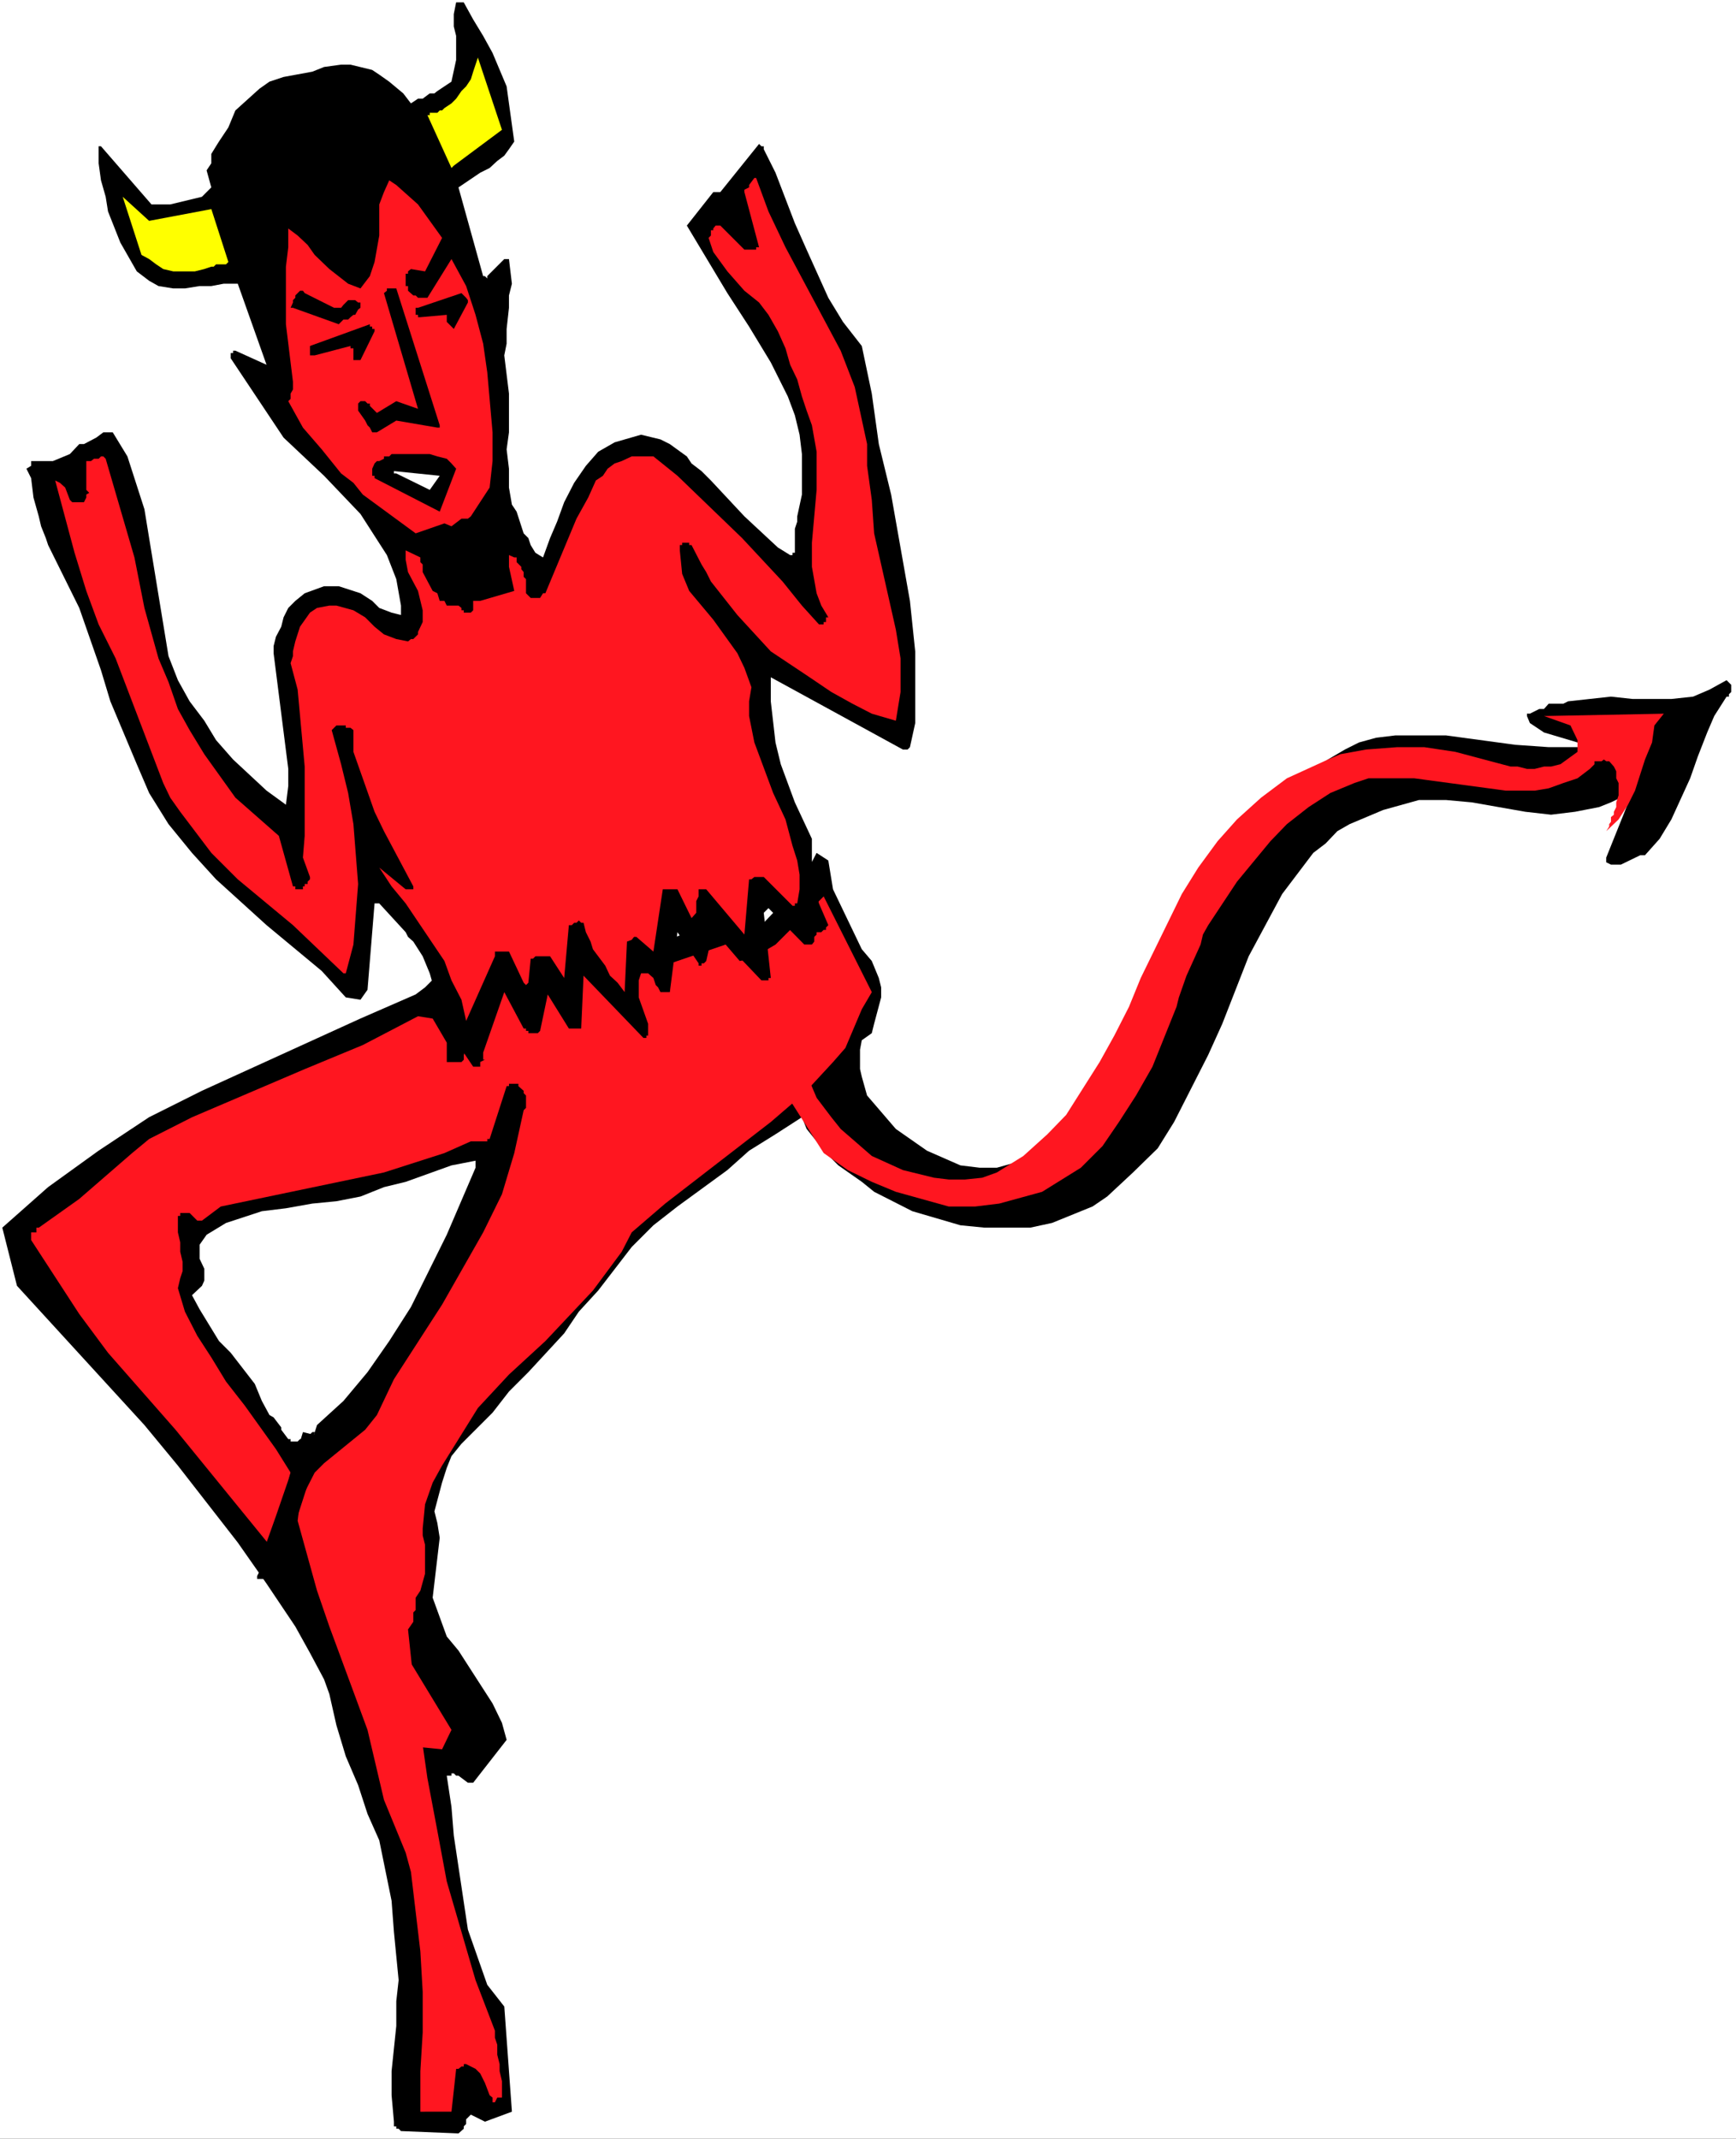 <?xml version="1.0" encoding="UTF-8" standalone="no"?>
<svg
   version="1.0"
   width="126.412mm"
   height="155.668mm"
   id="svg17"
   sodipodi:docname="Devil 44.wmf"
   xmlns:inkscape="http://www.inkscape.org/namespaces/inkscape"
   xmlns:sodipodi="http://sodipodi.sourceforge.net/DTD/sodipodi-0.dtd"
   xmlns="http://www.w3.org/2000/svg"
   xmlns:svg="http://www.w3.org/2000/svg">
  <rect width="100%" height="100%" fill="#333333" stroke="none"/>
  <sodipodi:namedview
     id="namedview17"
     pagecolor="#ffffff"
     bordercolor="#000000"
     borderopacity="0.25"
     inkscape:showpageshadow="2"
     inkscape:pageopacity="0.0"
     inkscape:pagecheckerboard="0"
     inkscape:deskcolor="#d1d1d1"
     inkscape:document-units="mm" />
  <defs
     id="defs1">
    <pattern
       id="WMFhbasepattern"
       patternUnits="userSpaceOnUse"
       width="6"
       height="6"
       x="0"
       y="0" />
  </defs>
  <path
     style="fill:#ffffff;fill-opacity:1;fill-rule:evenodd;stroke:none"
     d="M 0,588.353 H 477.779 V 0 H 0 Z"
     id="path1" />
  <path
     style="fill:#000000;fill-opacity:1;fill-rule:evenodd;stroke:none"
     d="m 73.355,435.65 13.249,-41.691 h -0.646 l -1.293,1.293 h -0.808 l -0.485,0.646 h -0.808 l -0.646,0.646 h -1.939 v -0.646 h -0.646 l -1.939,-2.585 v -0.646 l -2.1,-2.747 -1.131,-0.646 -2.1,-3.878 -1.939,-4.686 -6.625,-8.564 -3.232,-3.232 -5.332,-8.726 -2.1,-3.878 2.747,-2.585 0.646,-1.454 v -3.232 L 54.936,346.29 v -3.878 l 1.939,-2.747 5.332,-3.232 9.856,-3.232 6.625,-0.808 7.271,-1.293 6.625,-0.646 6.625,-1.293 6.463,-2.585 5.978,-1.454 12.603,-4.525 6.625,-1.293 v 1.939 l -7.917,18.421 -9.856,19.876 -5.978,9.372 -5.978,8.564 -6.625,7.918 -7.271,6.625 -13.896,43.63 7.917,11.796 4.039,7.272 3.878,7.272 1.454,4.04 1.939,8.564 2.585,8.564 3.393,7.918 2.585,7.918 3.232,7.272 3.393,16.644 0.646,8.564 1.293,13.25 -0.646,5.817 v 6.787 l -1.293,12.443 v 6.625 l 0.646,7.272 v 1.293 h 0.646 v 0.646 h 0.646 l 0.646,0.646 15.834,0.646 1.454,-1.293 v -0.646 l 0.646,-0.646 v -1.293 l 1.293,-1.293 3.878,1.939 7.432,-2.747 -2.1,-28.925 -4.686,-5.979 -5.332,-15.19 -3.878,-25.855 -0.646,-7.918 -1.293,-8.564 h 1.293 v -0.646 h 0.646 l 0.646,0.646 h 0.646 l 2.585,1.939 h 1.454 l 9.21,-11.796 -1.293,-4.686 -2.585,-5.333 -9.371,-14.543 -3.232,-3.878 -1.939,-5.333 -1.939,-5.333 1.939,-16.482 -0.646,-4.04 -0.808,-3.232 2.1,-7.918 1.293,-4.04 1.293,-3.232 2.747,-3.393 8.564,-8.564 4.524,-5.817 5.332,-5.333 9.856,-10.665 4.039,-5.979 5.332,-5.817 9.21,-11.958 5.978,-5.979 6.625,-5.171 13.734,-10.019 5.978,-5.333 7.271,-4.525 7.271,-4.686 1.293,3.232 5.332,6.625 3.393,3.393 6.463,4.525 3.393,2.747 10.502,5.333 13.249,3.878 6.625,0.646 h 5.978 6.625 l 5.978,-1.293 11.149,-4.525 4.039,-2.747 7.109,-6.625 6.786,-6.625 4.524,-7.272 9.371,-18.421 3.878,-8.564 7.271,-18.583 9.21,-17.129 8.563,-11.311 3.393,-2.585 3.232,-3.393 3.393,-1.939 9.21,-3.878 9.856,-2.747 h 7.432 l 7.109,0.646 14.703,2.585 7.109,0.808 6.625,-0.808 6.625,-1.293 3.232,-1.293 4.039,-1.939 h 0.646 v 0.646 h 0.646 l -6.625,16.482 v 1.293 l 1.293,0.646 h 2.747 l 5.332,-2.585 h 1.293 l 4.039,-4.525 3.232,-5.333 5.17,-11.311 2.1,-5.979 2.585,-6.625 1.939,-4.525 3.393,-5.332 h 0.646 v -0.646 l 0.646,-0.646 v -1.939 l -1.293,-1.293 -4.686,2.585 -4.524,1.939 -5.978,0.646 h -10.664 l -5.978,-0.646 -11.795,1.293 -1.293,0.646 h -1.293 -2.747 l -1.293,1.454 h -1.293 l -2.585,1.293 h -0.808 v 0.646 l 0.808,1.939 3.878,2.585 9.21,2.747 2.1,1.293 h -10.018 l -9.21,-0.646 -19.066,-2.585 h -13.896 l -5.332,0.646 -4.686,1.293 -3.878,1.939 -4.686,2.747 -11.31,8.564 -6.625,5.817 -11.149,12.604 -5.332,7.272 -4.524,7.272 -11.957,23.915 -7.917,17.775 -9.856,15.19 -3.393,3.232 -5.978,5.333 -3.878,2.747 -9.21,2.585 h -4.686 l -5.332,-0.646 -9.21,-4.04 -8.564,-5.979 -7.917,-9.211 -1.454,-5.171 -0.485,-2.101 v -5.333 l 0.485,-2.585 2.747,-1.939 0.646,-2.585 1.939,-7.272 v -2.747 l -0.646,-2.585 -1.939,-4.686 -2.747,-3.232 -7.917,-16.482 -1.293,-7.918 -3.232,-2.101 -3.393,6.625 -7.917,9.211 -3.232,3.393 -5.978,3.878 -1.939,-5.171 -0.808,-0.808 h -1.293 l -19.066,8.08 -0.646,-2.747 h -0.646 v -0.646 h -1.939 l -9.371,6.625 -0.646,-1.293 v -3.232 l -1.293,-1.454 h -0.646 v -0.646 h -1.939 l -2.1,2.101 h -1.293 l -0.646,0.485 h -0.646 l -1.293,-1.293 1.293,-3.232 v -1.293 l 0.646,-0.646 0.646,-1.454 v -4.525 h -1.939 l -23.913,17.775 -0.646,-0.646 v -3.878 l 0.646,-1.293 -0.646,-1.454 v -1.293 l -0.646,-0.646 h -0.485 l -3.393,1.293 -2.585,2.101 -2.1,3.232 -5.332,7.272 -2.585,2.585 -2.585,1.939 -15.188,6.625 -29.084,13.25 -14.542,6.625 -14.542,7.272 -13.896,9.211 -13.896,10.019 -12.603,11.15 4.039,15.998 35.062,38.297 9.21,11.15 16.481,21.168 z"
     id="path2" />
  <path
     style="fill:#ff1620;fill-opacity:1;fill-rule:evenodd;stroke:none"
     d="m 116.981,580.92 h 7.271 l 1.293,-11.796 h 0.646 l 0.808,-0.646 h 0.646 v -0.646 h 0.646 l 2.585,1.293 1.293,1.293 1.293,2.585 1.293,3.393 0.808,0.646 v 1.293 h 0.646 l 0.646,-1.293 h 0.646 0.646 v -4.525 l -0.646,-2.747 v -1.939 l -0.646,-2.585 v -2.747 l -0.646,-1.939 v -1.939 l -5.332,-13.897 -7.917,-27.147 -2.585,-13.897 -2.747,-14.543 -3.878,-27.147 -1.454,-13.735 1.454,-2.101 v -2.585 l 0.646,-0.646 v -3.393 l 1.293,-1.939 1.293,-4.686 v -7.918 l -0.646,-2.585 v -1.939 l 0.646,-6.625 2.1,-5.979 2.585,-4.686 9.856,-15.836 8.564,-9.211 10.018,-9.211 13.088,-13.897 7.917,-10.665 2.747,-5.332 9.21,-7.918 29.084,-22.461 9.21,-7.918 7.917,-8.564 3.393,-3.878 4.524,-10.665 2.747,-4.686 -13.249,-26.339 -13.249,13.25 -6.625,3.878 -3.232,0.646 -3.878,-4.525 -21.328,7.272 -3.232,-1.454 -5.17,5.333 h -0.808 l -0.646,0.646 h -1.939 l -0.646,-0.646 h -0.646 l -0.646,-0.646 v -1.293 l -0.646,-0.646 v -3.393 l -0.808,-0.646 h -0.646 l -1.293,0.646 -1.293,1.454 h -0.646 l -1.293,0.646 h -1.454 v -0.646 l -1.293,-0.808 v -0.646 -1.293 -6.625 l -23.105,19.229 h -0.646 -0.646 v -1.293 l -1.293,-0.646 v -3.393 l 0.646,-1.293 v -4.04 l -7.271,10.665 3.232,4.525 2.1,5.333 v 2.101 l -0.646,1.939 v 1.293 l -0.646,0.646 h -4.039 v -0.646 -4.686 l -3.878,-6.625 -4.039,-0.646 -15.188,7.918 -15.996,6.625 -31.023,13.25 -11.795,5.979 -4.686,3.878 -14.542,12.604 -11.149,7.918 h -0.646 v 1.293 H 9.21 8.564 v 0.646 1.454 l 13.249,20.36 7.917,10.665 18.581,21.168 26.337,32.318 5.332,-20.522 -4.039,-6.464 -8.564,-11.958 -5.17,-6.625 -4.039,-6.625 -3.878,-5.979 -3.393,-6.625 -1.939,-6.464 0.646,-2.747 0.646,-1.939 v -2.585 l -0.646,-2.747 v -2.585 l -0.646,-2.747 v -4.525 h 0.646 v -0.808 h 2.585 l 2.1,2.101 h 1.293 l 5.17,-3.878 44.918,-9.372 16.642,-5.332 7.271,-3.232 h 4.524 v -0.646 h 0.646 l 4.686,-14.543 h 0.646 v -0.646 h 2.585 v 0.646 l 1.454,1.293 v 0.646 l 0.646,0.646 v 3.393 l -0.646,0.646 -2.585,11.796 -3.393,11.311 -5.17,10.503 -11.31,19.876 -13.249,20.522 -4.686,9.857 -3.232,4.04 -11.31,9.211 -2.585,2.585 -4.039,7.918 -0.646,5.333 5.332,19.229 3.393,9.857 7.109,19.229 3.393,9.211 4.524,19.229 5.978,14.543 1.454,5.332 2.585,21.815 0.646,11.15 v 11.15 l -0.646,10.665 v 11.15 z"
     id="path3" />
  <path
     style="fill:#ff1620;fill-opacity:1;fill-rule:evenodd;stroke:none"
     d="m 113.103,481.218 h 0.646 0.646 l 0.646,-0.646 6.625,0.646 2.585,-5.333 -16.481,-27.147 -0.646,4.04 -0.646,3.393 0.646,3.878 0.646,4.686 0.646,3.878 1.293,4.686 1.293,3.878 0.646,4.04 h 0.646 z"
     id="path4" />
  <path
     style="fill:#ff1620;fill-opacity:1;fill-rule:evenodd;stroke:none"
     d="m 226.691,317.203 6.625,4.686 6.625,3.232 6.625,2.747 14.542,4.04 h 7.271 l 6.625,-0.808 11.795,-3.232 10.664,-6.625 5.978,-5.979 4.524,-6.625 4.686,-7.272 4.524,-7.918 6.625,-16.482 0.646,-2.585 2.1,-5.979 3.878,-8.564 0.646,-2.747 1.454,-2.585 7.917,-11.958 9.21,-11.15 4.524,-4.686 5.978,-4.686 5.978,-3.878 6.625,-2.747 3.878,-1.293 h 4.686 7.917 l 25.206,3.393 h 7.917 l 3.878,-0.646 4.039,-1.454 3.878,-1.293 3.393,-2.585 1.293,-1.293 v -0.808 h 1.939 l 0.646,-0.485 0.646,0.485 h 0.808 l 1.293,1.454 0.646,1.293 v 1.939 l 0.646,1.293 v 3.393 l -0.646,1.939 v 1.293 l -0.646,1.293 v 0.808 l -0.808,0.646 v 1.293 l -0.485,0.646 v 0.646 l -0.808,1.293 3.393,-3.232 2.585,-4.04 1.939,-3.878 2.747,-8.564 1.939,-4.686 0.646,-4.686 2.585,-3.232 -32.961,0.646 7.271,2.585 1.939,4.04 v 3.232 l -4.686,3.393 -2.585,0.646 h -1.939 l -2.585,0.646 h -2.1 l -2.585,-0.646 h -1.939 l -15.188,-4.04 -8.564,-1.293 h -7.432 l -8.563,0.646 -7.109,1.293 -3.393,1.454 -11.31,5.171 -7.109,5.333 -6.625,5.979 -5.332,5.979 -5.332,7.272 -4.524,7.272 -11.31,23.108 -3.232,7.918 -4.039,7.918 -4.039,7.272 -9.21,14.543 -5.17,5.333 -6.625,5.979 -7.271,4.525 -4.039,1.454 -4.686,0.485 h -4.524 l -4.039,-0.485 -8.563,-2.101 -8.564,-3.878 -8.564,-7.433 -2.585,-3.232 -4.039,-5.333 -2.747,-6.464 -1.293,0.646 -4.524,4.525 z"
     id="path5" />
  <path
     style="fill:#000000;fill-opacity:1;fill-rule:evenodd;stroke:none"
     d="m 95.168,274.382 4.039,0.646 1.939,-2.747 1.939,-23.754 h 1.293 l 7.271,7.918 0.646,1.293 1.454,1.293 2.585,4.04 1.939,4.686 1.293,4.525 5.332,13.25 5.332,7.918 h 1.939 v -1.293 l 1.293,-0.646 h -0.485 v -1.939 l 5.817,-16.644 5.332,10.019 h 0.646 v 0.646 h 0.646 v 0.646 h 2.585 l 0.646,-0.646 2.1,-10.019 5.817,9.372 h 3.393 l 0.646,-14.543 16.481,17.129 h 0.808 v -0.646 h 0.485 v -3.232 l -2.585,-7.272 v -4.686 l 0.646,-1.939 h 1.939 l 1.454,1.293 0.646,1.939 0.646,0.646 0.646,1.293 h 2.585 l 2.1,-16.482 5.817,8.564 v 0.646 h 0.808 v -0.646 h 0.646 l 0.646,-0.646 1.939,-8.564 13.249,13.897 h 1.939 v -0.646 h 0.646 l -1.939,-17.937 1.293,-1.293 9.856,10.019 h 0.646 0.808 0.646 l 0.646,-0.808 v -1.293 l 0.646,-0.646 v -0.646 h 1.293 l 0.646,-0.646 h 0.646 v -0.646 l 0.646,-0.646 -2.585,-5.979 -1.293,-5.333 v -3.232 l -0.646,-3.232 v -5.979 l -4.686,-10.019 -3.878,-10.503 -1.454,-5.979 -1.293,-11.311 v -6.625 l 36.355,19.876 h 1.293 l 0.646,-0.646 1.454,-6.625 v -19.714 l -1.454,-13.897 -5.17,-29.248 -3.393,-13.897 -1.939,-13.897 -2.747,-13.089 -5.17,-6.625 -4.039,-6.625 -5.978,-13.25 -3.232,-7.272 -5.332,-13.897 -3.232,-6.464 v -0.808 h -0.646 l -0.646,-0.646 -10.664,13.25 h -1.939 l -7.271,9.211 11.149,18.583 5.978,9.211 5.978,9.857 4.686,9.372 1.939,5.171 1.293,5.333 0.646,5.333 v 11.15 l -1.293,5.979 v 1.454 l -0.646,1.939 v 6.625 h -0.646 v 0.646 h -0.646 l -3.393,-2.101 -9.21,-8.564 -9.21,-9.857 -2.585,-2.585 -2.747,-2.101 -1.293,-1.939 -4.686,-3.393 -2.585,-1.293 -5.332,-1.293 -7.271,2.101 -4.524,2.585 -3.393,3.878 -3.232,4.686 -2.747,5.333 -1.939,5.332 -1.939,4.525 -1.939,5.332 -2.1,-1.293 -1.293,-2.101 -0.646,-1.939 -1.293,-1.293 -1.939,-5.979 -1.293,-1.939 -0.808,-4.686 v -5.171 l -0.646,-5.332 0.646,-4.686 v -10.665 l -1.293,-10.503 0.646,-3.232 v -4.04 l 0.646,-5.817 v -3.393 l 0.808,-3.232 -0.808,-6.787 h -1.293 l -4.686,4.686 v 0.646 l -0.646,-0.646 h -0.485 l -6.786,-24.4 5.978,-4.04 2.585,-1.293 2.1,-1.939 1.939,-1.454 1.293,-1.778 1.454,-2.101 -1.454,-10.503 -0.646,-4.686 -3.878,-9.211 -2.585,-4.686 -2.747,-4.525 -2.585,-4.686 h -2.1 l -0.646,3.232 v 3.393 l 0.646,2.585 v 6.625 l -1.293,5.979 -3.878,2.585 -0.808,0.646 h -1.293 l -1.939,1.454 h -1.293 l -1.939,1.293 -2.1,-2.747 -3.878,-3.232 -2.747,-1.939 -1.939,-1.293 -5.978,-1.454 h -2.585 l -4.686,0.646 -3.232,1.293 -7.917,1.454 -3.878,1.293 -2.747,1.939 -6.625,5.979 -1.939,4.686 -2.585,3.878 -0.808,1.293 -1.293,2.101 v 2.585 l -1.293,1.939 1.293,4.686 -2.585,2.585 -8.725,2.101 H 41.687 L 27.791,40.236 v -0.646 0.646 h -0.646 v 4.686 l 0.646,4.686 1.293,4.525 0.646,4.04 3.393,8.564 4.524,7.918 3.393,2.585 2.585,1.454 4.039,0.646 h 3.232 L 54.936,78.695 h 3.232 L 61.56,78.049 h 3.878 l 7.917,22.3 -8.564,-3.878 h -0.646 v 0.646 h -0.646 v 1.454 l 14.542,21.815 11.149,10.503 10.018,10.503 7.271,11.311 2.585,6.625 1.293,7.272 v 2.585 l -2.585,-0.646 -3.393,-1.293 -1.939,-1.939 -3.232,-2.101 -5.978,-1.939 h -4.039 l -5.332,1.939 -2.585,2.101 -1.939,1.939 -1.293,2.585 -0.646,2.585 -1.454,2.747 -0.646,2.585 v 1.939 l 4.039,31.833 v 4.686 l -0.646,5.171 -5.332,-3.878 -9.21,-8.564 -4.686,-5.333 -3.232,-5.333 -4.039,-5.332 -3.232,-5.817 -2.585,-6.625 -5.332,-32.48 -1.293,-7.918 -4.686,-14.543 -4.039,-6.625 h -1.293 -1.293 l -1.939,1.454 -3.393,1.778 h -1.293 l -2.585,2.747 -4.686,1.939 H 8.564 v 0.646 0.646 l -1.293,0.808 1.293,2.585 0.646,5.333 1.454,5.171 0.646,2.747 1.293,3.232 0.646,1.939 8.564,17.29 5.978,17.129 2.585,8.564 7.271,17.29 3.393,7.918 5.332,8.564 6.463,7.918 6.625,7.272 13.896,12.604 15.188,12.604 z"
     id="path6" />
  <path
     style="fill:#ff1620;fill-opacity:1;fill-rule:evenodd;stroke:none"
     d="m 94.522,267.756 h 0.646 l 2.1,-7.918 1.293,-16.644 -1.293,-16.482 -1.454,-8.564 -1.939,-7.918 -2.585,-9.372 1.293,-1.293 h 2.585 v 0.646 h 1.293 l 0.808,0.646 v 5.979 l 5.817,16.482 2.585,5.332 8.079,15.19 v 0.808 h -1.454 -0.646 l -7.271,-5.979 3.393,5.171 3.878,4.686 10.664,15.836 1.939,5.333 2.747,5.332 1.293,5.817 7.917,-17.775 v -1.293 h 0.646 0.646 2.585 l 4.039,8.564 0.646,0.646 0.646,-0.646 0.646,-6.625 h 0.646 l 0.646,-0.646 h 4.039 l 3.878,5.979 1.293,-14.543 h 0.808 l 0.646,-0.646 h 0.646 l 0.646,-0.646 0.646,0.646 h 0.646 l 0.646,2.585 1.293,2.585 0.646,2.101 1.454,1.939 1.939,2.585 1.293,2.747 2.1,1.939 1.939,2.585 0.646,-13.897 1.293,-0.485 0.646,-0.808 h 0.646 l 4.686,4.04 2.585,-17.129 h 0.646 3.393 l 3.878,7.918 1.293,-1.454 v -3.232 l 0.646,-1.293 v -1.939 h 0.808 1.293 l 10.502,12.443 1.293,-15.19 h 0.646 l 0.808,-0.646 h 2.585 l 7.917,7.918 h 0.646 v -0.646 h 0.646 l 0.646,-3.878 v -4.04 l -0.646,-3.878 -1.293,-4.04 -1.939,-7.272 -3.393,-7.272 -5.17,-13.897 -1.454,-7.272 v -4.04 l 0.646,-3.878 -1.939,-5.333 -1.939,-4.04 -6.625,-9.211 -6.625,-7.918 -1.939,-4.686 -0.646,-6.464 v -1.454 h 0.646 v -0.646 h 1.939 v 0.646 h 0.646 l 2.747,5.333 1.293,2.101 1.293,2.585 7.271,9.211 9.21,10.019 10.664,7.11 5.978,4.04 5.817,3.232 5.332,2.747 6.625,1.939 1.293,-7.918 v -9.211 l -1.293,-7.918 -5.978,-26.501 -0.646,-9.211 -1.293,-9.372 v -5.979 l -3.393,-15.674 -3.878,-10.019 -15.188,-28.44 -4.686,-9.857 -3.393,-9.211 h -0.485 l -1.454,1.939 v 0.646 l -1.293,0.646 v 0.646 l 4.039,15.19 h -0.808 v 0.646 h -3.232 l -6.625,-6.625 h -1.293 l -0.646,0.808 v 0.485 h -0.646 v 1.454 l -0.646,0.646 1.293,3.878 3.878,5.333 4.686,5.333 4.039,3.232 2.585,3.393 2.585,4.525 2.1,4.686 1.293,4.525 1.939,4.04 1.293,4.686 1.293,3.878 1.454,4.04 1.293,7.272 v 10.503 l -1.293,14.543 v 6.625 l 1.293,7.272 1.293,3.393 1.939,3.232 h -0.646 v 1.293 h -0.646 v 0.646 h -1.293 l -4.686,-5.171 -5.332,-6.625 -11.149,-11.958 -17.773,-17.129 -6.625,-5.333 h -5.978 l -2.747,1.293 -1.939,0.646 -1.939,1.454 -1.293,1.939 -1.939,1.293 -2.1,4.686 -3.232,5.817 -8.564,20.522 h -0.646 l -0.808,1.293 h -2.585 l -1.293,-1.293 v -3.878 l -0.646,-0.646 v -1.293 l -0.646,-0.808 v -0.646 l -1.293,-1.293 v -1.293 h -0.646 l -1.454,-0.646 v 3.232 l 1.454,6.625 -9.371,2.747 h -0.646 -1.293 v 2.585 l -0.646,0.646 h -1.939 v -0.646 h -0.646 v -0.646 l -0.808,-0.646 h -3.232 l -0.646,-1.293 h -1.293 l -0.646,-2.101 -1.293,-0.646 -2.747,-5.171 v -2.101 l -0.646,-0.646 v -1.293 l -4.039,-1.939 v 2.585 l 0.646,3.393 2.747,5.171 1.293,5.332 v 3.232 l -1.293,2.747 v 0.646 l -1.293,1.293 h -0.646 l -0.808,0.646 -3.232,-0.646 -3.393,-1.293 -2.585,-2.101 -2.585,-2.585 -3.232,-1.939 -4.686,-1.293 h -1.939 l -3.393,0.646 -1.939,1.293 -2.747,3.878 -1.293,4.04 -0.646,2.747 v 1.293 l -0.646,1.939 1.939,7.272 1.939,21.168 v 19.068 l -0.485,5.979 1.939,5.333 v 0.646 l -0.646,0.646 v 0.646 h -0.808 v 0.646 h -0.485 v 0.808 H 81.273 V 243.841 H 80.626 L 76.748,229.944 64.792,219.441 56.228,207.483 l -4.039,-6.625 -3.232,-5.817 -2.585,-7.433 -2.747,-6.464 -3.878,-13.897 -2.747,-13.897 -7.917,-27.147 -0.646,-0.646 h -0.646 l -0.646,0.646 h -1.293 l -0.808,0.646 h -1.293 v 1.293 4.04 1.939 0.646 l 0.808,0.808 -0.808,0.485 v 0.808 l -0.646,1.293 h -3.232 l -0.646,-0.646 -1.293,-3.393 -1.454,-1.293 -1.293,-0.646 5.332,19.876 3.232,10.503 3.393,9.211 4.686,9.372 13.088,34.257 1.939,4.04 2.747,3.878 8.564,11.311 7.271,7.272 15.188,12.604 z"
     id="path7" />
  <path
     style="fill:#ff1620;fill-opacity:1;fill-rule:evenodd;stroke:none"
     d="m 99.854,136.06 14.542,10.665 7.917,-2.747 1.939,0.808 2.747,-2.101 h 1.777 l 0.808,-0.646 5.17,-7.918 0.808,-7.272 v -7.918 l -1.454,-16.482 -1.131,-7.918 -2.1,-7.918 -2.585,-7.918 -4.039,-7.433 -6.625,10.665 h -2.585 l -0.646,-0.646 h -0.646 l -1.454,-1.293 v -1.293 h -0.646 v -3.393 h 0.646 v -0.646 l 0.808,-0.646 3.878,0.646 4.686,-9.211 -6.625,-9.211 -5.978,-5.333 -1.939,-1.293 -1.454,3.232 -1.293,3.393 v 4.525 4.04 l -1.293,7.272 -1.293,3.878 -2.585,3.393 -3.393,-1.293 -5.17,-4.04 -4.039,-3.878 -1.939,-2.747 -2.747,-2.585 -2.585,-1.939 v 5.171 l -0.646,5.333 v 15.836 l 1.939,15.836 v 2.101 l -0.646,1.131 v 1.454 l -0.646,0.646 4.039,7.272 5.17,5.979 5.332,6.625 3.393,2.585 z"
     id="path8" />
  <path
     style="fill:#000000;fill-opacity:1;fill-rule:evenodd;stroke:none"
     d="m 103.085,131.535 17.935,9.211 4.524,-11.796 -1.293,-1.454 -1.293,-1.293 -2.585,-0.646 -2.1,-0.646 h -1.939 -2.585 -2.1 -2.585 -1.293 l -0.646,0.646 h -1.454 v 0.646 l -1.293,0.646 h -0.646 l -0.646,0.646 -0.646,1.454 v 0.646 0.646 0.646 h 0.646 z"
     id="path9" />
  <path
     style="fill:#ffffff;fill-opacity:1;fill-rule:evenodd;stroke:none"
     d="m 109.064,130.242 9.21,4.525 2.747,-3.878 -12.603,-1.293 v 0.646 z"
     id="path10" />
  <path
     style="fill:#ffff00;fill-opacity:1;fill-rule:evenodd;stroke:none"
     d="m 38.94,70.131 2.1,1.131 1.939,1.454 1.939,1.293 2.747,0.646 h 2.585 3.393 l 2.585,-0.646 1.939,-0.646 h 0.646 l 0.646,-0.646 h 0.808 0.485 0.808 0.646 L 62.853,72.07 58.167,57.526 41.04,60.758 33.769,54.133 Z"
     id="path11" />
  <path
     style="fill:#000000;fill-opacity:1;fill-rule:evenodd;stroke:none"
     d="m 102.439,118.931 h 1.293 l 5.332,-3.232 11.31,1.939 h 0.646 v -0.646 l -11.957,-37.651 h -2.585 v 0.646 l -0.808,0.646 9.371,31.833 -5.978,-2.101 -5.332,3.232 -1.939,-1.939 v -0.646 h -0.646 l -0.646,-0.646 h -1.293 l -0.646,0.646 v 1.939 l 1.939,2.747 0.646,1.293 0.646,0.646 z"
     id="path12" />
  <path
     style="fill:#000000;fill-opacity:1;fill-rule:evenodd;stroke:none"
     d="m 86.605,97.763 9.856,-2.585 v 0.646 h 0.808 v 0.646 0.646 0.646 0.808 0.485 h 0.485 0.808 0.646 l 3.878,-7.918 v -0.646 h -0.646 v -0.646 h -0.646 v -0.646 l -16.481,5.979 v 0.646 0.646 0.646 0.646 h 0.646 z"
     id="path13" />
  <path
     style="fill:#000000;fill-opacity:1;fill-rule:evenodd;stroke:none"
     d="m 80.626,84.674 12.603,4.525 0.646,-0.646 0.646,-0.646 h 1.293 l 0.646,-0.646 0.808,-0.646 h 0.485 l 0.808,-1.454 0.646,-0.485 V 83.866 83.219 H 98.561 l -0.808,-0.646 h -0.485 -0.808 -0.646 l -0.646,0.646 -0.646,0.646 -0.646,0.808 H 93.229 92.583 91.937 l -8.079,-4.04 -0.485,-0.646 h -0.808 l -0.646,0.646 -0.646,0.646 v 0.646 l -0.646,0.646 v 0.646 l -0.646,1.454 z"
     id="path14" />
  <path
     style="fill:#000000;fill-opacity:1;fill-rule:evenodd;stroke:none"
     d="m 115.688,87.259 7.271,-0.646 v 0.646 0.646 0.646 l 1.939,1.939 3.878,-7.272 v -0.646 l -0.485,-0.646 -0.646,-0.646 -0.646,-0.646 -11.957,4.04 h -0.646 v 0.485 1.454 h 0.646 v 0.646 z"
     id="path15" />
  <path
     style="fill:#ffff00;fill-opacity:1;fill-rule:evenodd;stroke:none"
     d="m 124.898,45.569 13.249,-9.857 -6.625,-19.876 -0.646,1.939 -0.646,1.939 -0.646,2.101 -1.293,1.939 -1.293,1.293 -1.454,2.101 -1.293,1.293 -1.939,1.293 -0.646,0.646 h -0.646 l -0.646,0.646 h -0.808 -0.485 -0.808 v 0.646 h -0.646 l 6.625,14.543 z"
     id="path16" />
  <path
     style="fill:#000000;fill-opacity:1;fill-rule:evenodd;stroke:none"
     d="m 73.355,434.357 1.939,1.293 0.646,-2.101 1.454,-2.585 1.293,-5.332 2.585,-6.625 3.393,-10.503 3.878,-13.25 -5.17,-1.293 -4.039,13.25 -3.393,9.857 -2.585,7.272 -1.293,4.686 -0.646,3.232 -0.646,1.293 v 0.808 z"
     id="path17" />
</svg>
